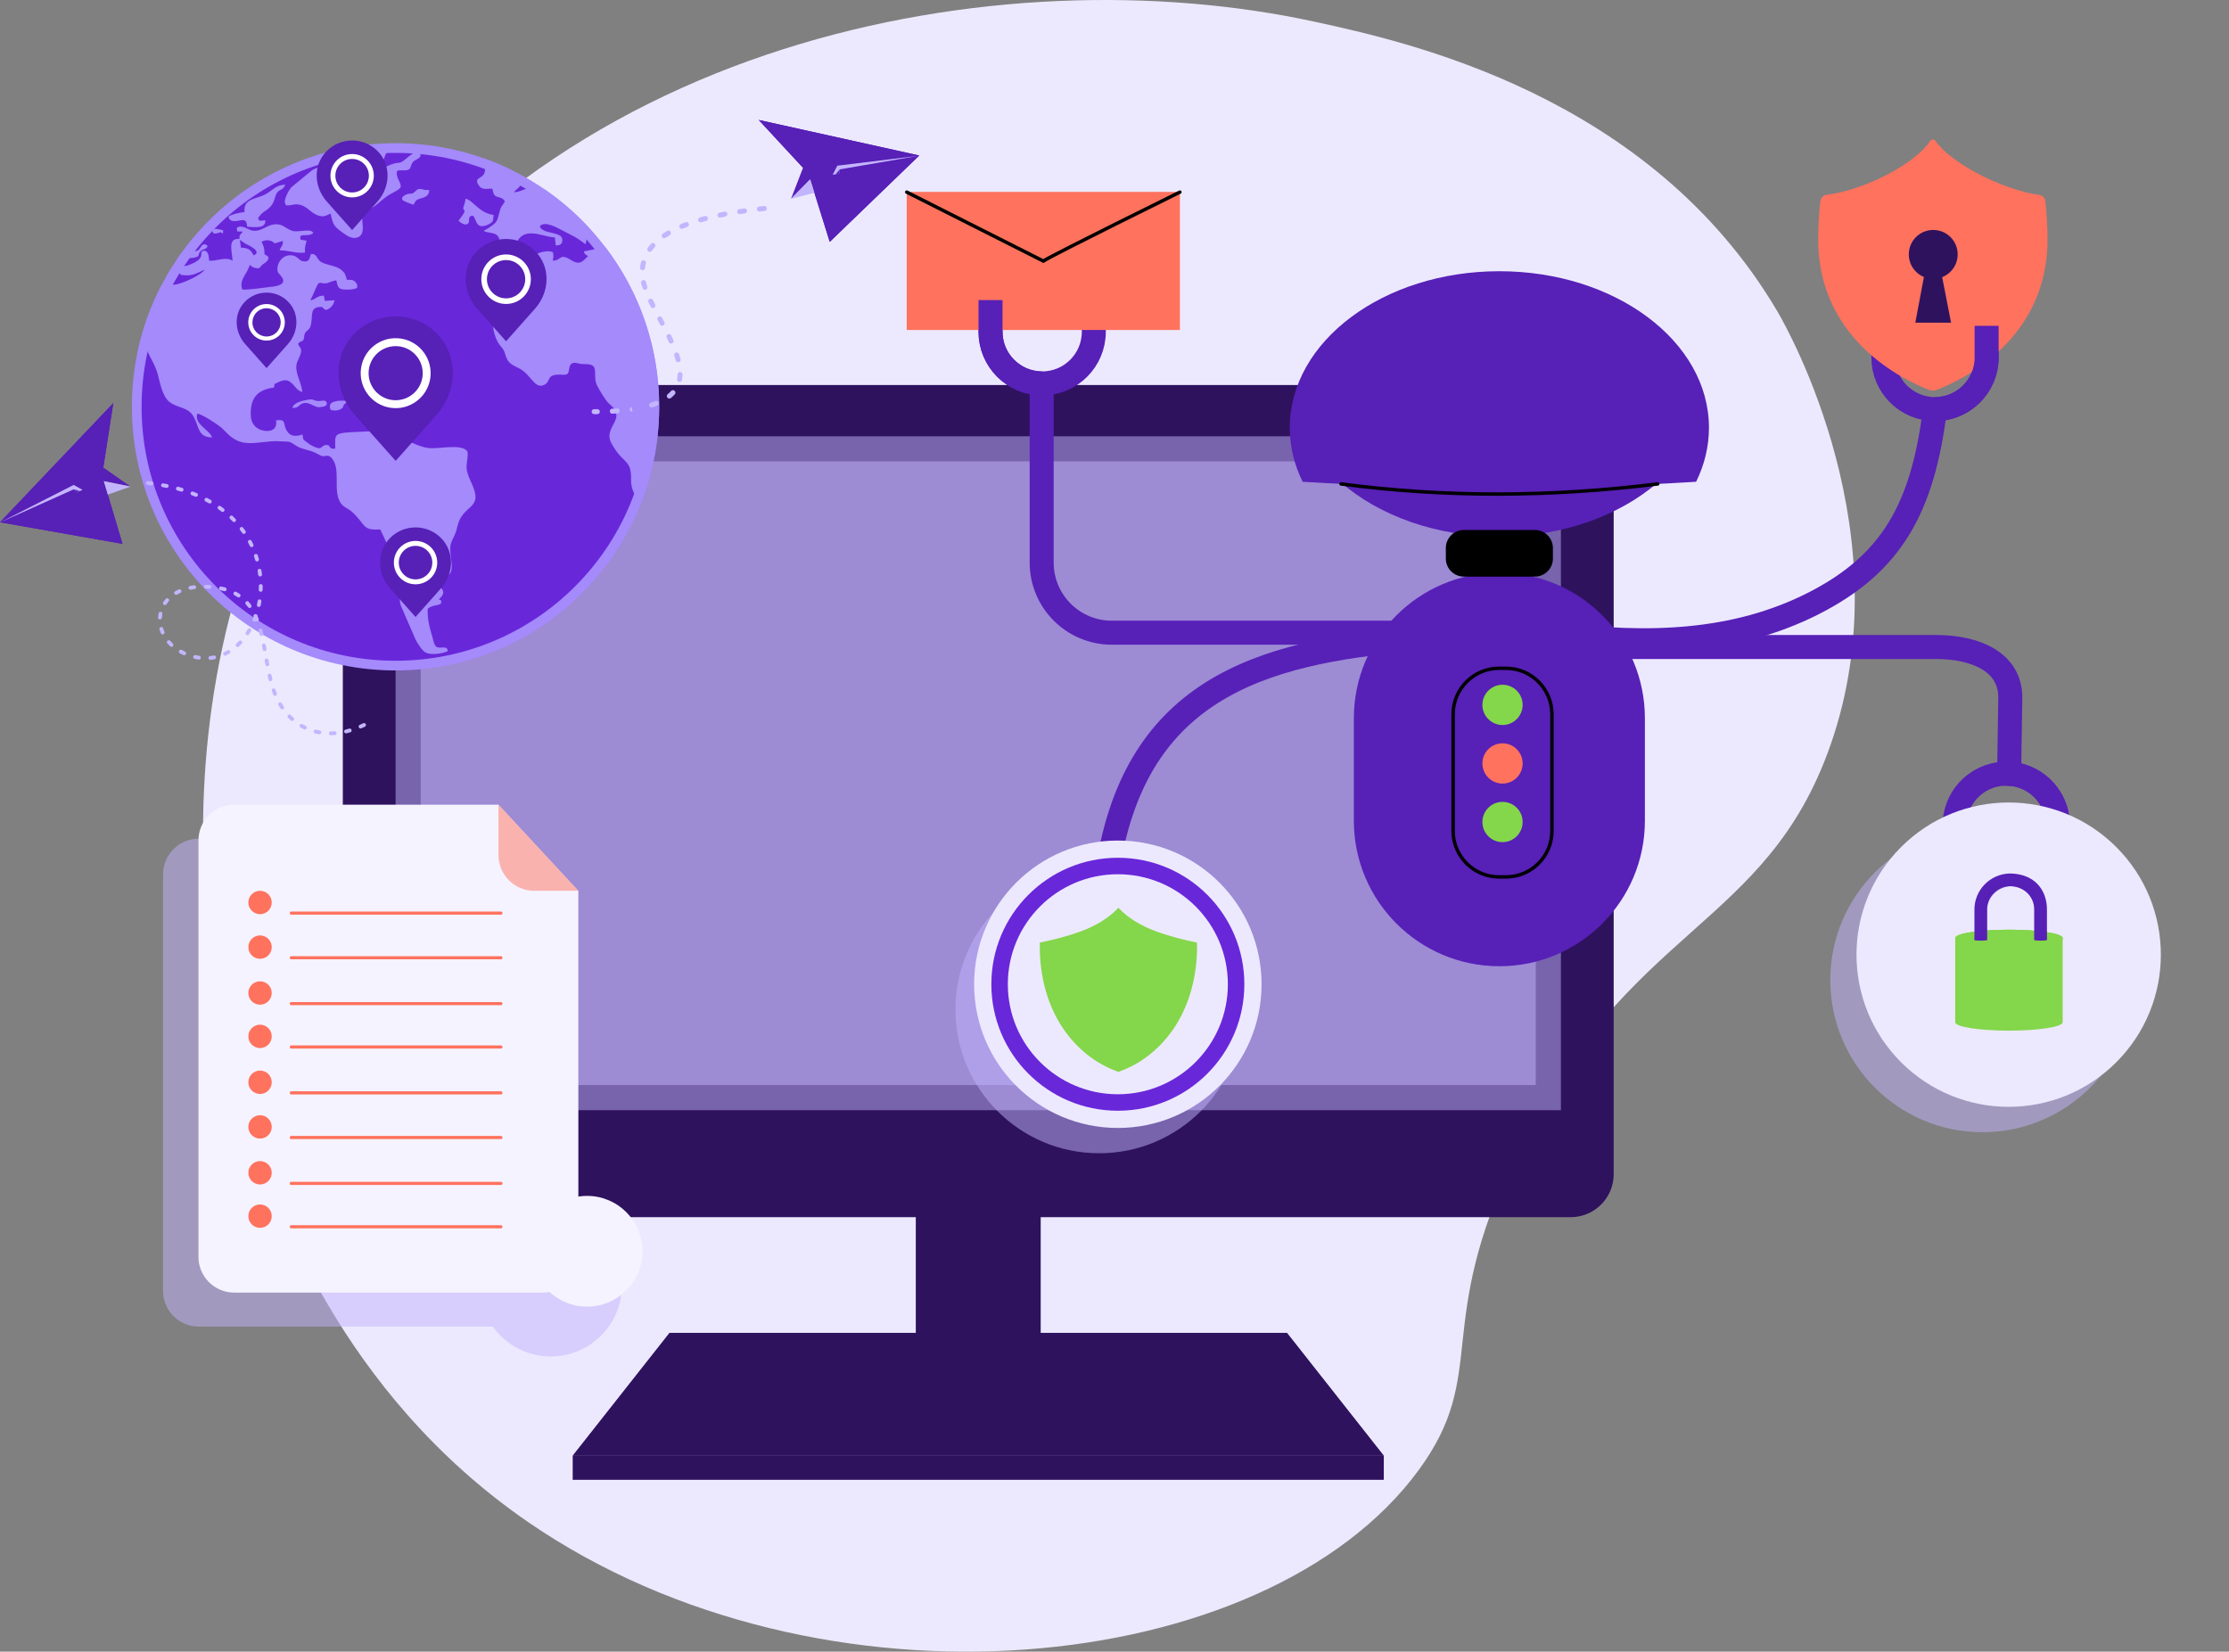 <svg width="251" height="186" viewBox="0 0 251 186" fill="none" xmlns="http://www.w3.org/2000/svg">
<rect x="0" y="0" width="251" height="186" fill="#808080" stroke="none"/>
<path d="M200.139 35.057C185.756 10.663 158.381 4.699 148.056 2.45C112.919 -5.205 60.927 3.993 35.842 45.57C13.825 82.061 26.084 121.036 27.861 126.38C30.84 135.342 38.3 156.835 59.45 171.395C92.375 194.06 142.561 188.976 159.735 165.579C167.802 154.59 161.275 149.522 170.668 130.092C183.25 104.07 198.865 104.695 206.141 83.861C214.355 60.342 201.468 37.312 200.139 35.057Z" fill="#ECE9FE"/>
<path d="M117.19 128.73H103.125V155.687H117.19V128.73Z" fill="#2E125E"/>
<path d="M155.825 163.936H64.49L75.391 150.107H144.925L155.825 163.936Z" fill="#2E125E"/>
<path opacity="0.5" d="M155.825 163.936H64.49L75.391 150.107H144.925L155.825 163.936Z" fill="#2E125E"/>
<path d="M155.825 163.936H64.49V166.65H155.825V163.936Z" fill="#2E125E"/>
<path d="M176.869 137.073H43.446C40.772 137.073 38.603 134.904 38.603 132.23V48.205C38.603 45.53 40.772 43.362 43.446 43.362H176.869C179.544 43.362 181.712 45.53 181.712 48.205V132.23C181.712 134.904 179.544 137.073 176.869 137.073Z" fill="#2E125E"/>
<path opacity="0.5" d="M175.77 49.129H44.546V125.025H175.77V49.129Z" fill="#C3B5FD"/>
<path opacity="0.5" d="M172.94 51.959H47.376V122.195H172.94V51.959Z" fill="#C3B5FD"/>
<path opacity="0.5" d="M62.019 136.727C61.721 136.727 61.427 136.745 61.137 136.777V104.147L52.144 94.449H22.381C20.16 94.449 18.359 96.25 18.359 98.471V145.375C18.359 147.596 20.16 149.397 22.381 149.397H55.495C56.949 151.431 59.328 152.759 62.02 152.759C66.446 152.759 70.035 149.17 70.035 144.743C70.035 140.316 66.446 136.727 62.019 136.727Z" fill="#C3B5FD"/>
<path d="M26.371 90.619C24.15 90.619 22.349 92.42 22.349 94.64V141.545C22.349 143.766 24.15 145.566 26.371 145.566H61.105C63.327 145.566 65.127 143.766 65.127 141.545V100.316L56.133 90.619H26.371Z" fill="#F5F3FF"/>
<g opacity="0.5">
<path d="M56.133 96.294C56.133 98.516 57.934 100.316 60.155 100.316H65.127L56.133 90.618V96.294Z" fill="#FF725E"/>
</g>
<path d="M29.283 102.951C30.01 102.951 30.6 102.361 30.6 101.633C30.6 100.906 30.01 100.316 29.283 100.316C28.555 100.316 27.966 100.906 27.966 101.633C27.966 102.361 28.555 102.951 29.283 102.951Z" fill="#FF725E"/>
<path d="M32.8 102.829H56.407" stroke="#FF725E" stroke-width="0.353" stroke-miterlimit="10" stroke-linecap="round" stroke-linejoin="round"/>
<path d="M30.601 106.66C30.601 107.387 30.011 107.977 29.283 107.977C28.556 107.977 27.966 107.387 27.966 106.66C27.966 105.932 28.556 105.342 29.283 105.342C30.011 105.342 30.601 105.932 30.601 106.66Z" fill="#FF725E"/>
<path d="M32.8 107.856H56.407" stroke="#FF725E" stroke-width="0.353" stroke-miterlimit="10" stroke-linecap="round" stroke-linejoin="round"/>
<path d="M29.283 113.145C30.01 113.145 30.6 112.555 30.6 111.828C30.6 111.1 30.01 110.511 29.283 110.511C28.555 110.511 27.966 111.1 27.966 111.828C27.966 112.555 28.555 113.145 29.283 113.145Z" fill="#FF725E"/>
<path d="M32.8 113.024H56.407" stroke="#FF725E" stroke-width="0.353" stroke-miterlimit="10" stroke-linecap="round" stroke-linejoin="round"/>
<path d="M29.283 118.029C30.01 118.029 30.6 117.439 30.6 116.712C30.6 115.984 30.01 115.395 29.283 115.395C28.555 115.395 27.966 115.984 27.966 116.712C27.966 117.439 28.555 118.029 29.283 118.029Z" fill="#FF725E"/>
<path d="M32.8 117.907H56.407" stroke="#FF725E" stroke-width="0.353" stroke-miterlimit="10" stroke-linecap="round" stroke-linejoin="round"/>
<path d="M30.601 121.88C30.601 122.607 30.011 123.197 29.283 123.197C28.556 123.197 27.966 122.607 27.966 121.88C27.966 121.153 28.556 120.563 29.283 120.563C30.011 120.563 30.601 121.152 30.601 121.88Z" fill="#FF725E"/>
<path d="M32.8 123.076H56.407" stroke="#FF725E" stroke-width="0.353" stroke-miterlimit="10" stroke-linecap="round" stroke-linejoin="round"/>
<path d="M29.283 128.223C30.01 128.223 30.6 127.633 30.6 126.906C30.6 126.178 30.01 125.589 29.283 125.589C28.555 125.589 27.966 126.178 27.966 126.906C27.966 127.633 28.555 128.223 29.283 128.223Z" fill="#FF725E"/>
<path d="M32.8 128.102H56.407" stroke="#FF725E" stroke-width="0.353" stroke-miterlimit="10" stroke-linecap="round" stroke-linejoin="round"/>
<path d="M29.283 133.391C30.01 133.391 30.6 132.802 30.6 132.074C30.6 131.347 30.01 130.757 29.283 130.757C28.555 130.757 27.966 131.347 27.966 132.074C27.966 132.802 28.555 133.391 29.283 133.391Z" fill="#FF725E"/>
<path d="M32.8 133.27H56.407" stroke="#FF725E" stroke-width="0.353" stroke-miterlimit="10" stroke-linecap="round" stroke-linejoin="round"/>
<path d="M29.283 138.275C30.01 138.275 30.6 137.685 30.6 136.958C30.6 136.231 30.01 135.641 29.283 135.641C28.555 135.641 27.966 136.231 27.966 136.958C27.966 137.685 28.555 138.275 29.283 138.275Z" fill="#FF725E"/>
<path d="M32.8 138.154H56.407" stroke="#FF725E" stroke-width="0.353" stroke-miterlimit="10" stroke-linecap="round" stroke-linejoin="round"/>
<path d="M66.112 147.149C69.556 147.149 72.348 144.357 72.348 140.913C72.348 137.469 69.556 134.677 66.112 134.677C62.668 134.677 59.876 137.469 59.876 140.913C59.876 144.357 62.668 147.149 66.112 147.149Z" fill="#F5F3FF"/>
<path d="M190.992 54.255C191.928 52.358 192.439 50.307 192.439 48.167C192.439 38.434 181.873 30.544 168.839 30.544C155.805 30.544 145.238 38.434 145.238 48.167C145.238 50.307 145.75 52.358 146.685 54.255C161.346 55.145 176.111 55.177 190.992 54.255Z" fill="#5720B7"/>
<path d="M151.005 54.343C155.332 58.07 161.714 60.431 168.839 60.431C175.964 60.431 182.346 58.07 186.673 54.343H151.005Z" fill="#5720B7"/>
<path d="M151.005 54.498C162.706 56.043 174.602 55.996 186.673 54.498" stroke="black" stroke-width="0.386" stroke-miterlimit="10" stroke-linecap="round" stroke-linejoin="round"/>
<path d="M185.226 92.426V80.883C185.226 71.833 177.889 64.496 168.839 64.496C159.789 64.496 152.453 71.833 152.453 80.883V92.426C152.453 101.476 159.79 108.812 168.839 108.812C177.889 108.812 185.226 101.475 185.226 92.426Z" fill="#5720B7"/>
<path d="M172.83 64.937H164.848C163.722 64.937 162.81 64.025 162.81 62.899V61.719C162.81 60.593 163.722 59.681 164.848 59.681H172.83C173.955 59.681 174.868 60.593 174.868 61.719V62.899C174.868 64.025 173.955 64.937 172.83 64.937Z" fill="black"/>
<path d="M175.148 71.392C185.405 72.753 195.368 72.441 204.182 67.968C212.996 63.495 216.513 57.251 217.894 46.071" stroke="#5720B7" stroke-width="2.703" stroke-miterlimit="10"/>
<path d="M161.303 71.833C143.027 73.092 128.429 76.913 124.891 96.876" stroke="#5720B7" stroke-width="2.703" stroke-miterlimit="10"/>
<path d="M161.619 71.252H125.197C120.835 71.252 117.299 67.717 117.299 63.355V43.544" stroke="#5720B7" stroke-width="2.703" stroke-miterlimit="10"/>
<path d="M179.794 72.861H217.961C222.532 72.861 226.372 74.578 226.372 78.542L226.237 87.461" stroke="#5720B7" stroke-width="2.703" stroke-miterlimit="10"/>
<path d="M123.17 33.799V37.363C123.17 40.574 120.566 43.178 117.355 43.178C114.144 43.178 111.54 40.574 111.54 37.363V33.799" stroke="#5720B7" stroke-width="2.703" stroke-miterlimit="10"/>
<path d="M223.708 36.693V40.257C223.708 43.468 221.104 46.072 217.893 46.072C214.682 46.072 212.078 43.468 212.078 40.257V36.693" stroke="#5720B7" stroke-width="2.703" stroke-miterlimit="10"/>
<path d="M219.881 96.118L220.113 92.562C220.321 89.357 223.088 86.929 226.293 87.137C229.497 87.346 231.926 90.112 231.718 93.317L231.486 96.873" stroke="#5720B7" stroke-width="2.703" stroke-miterlimit="10"/>
<path d="M116.247 105.049L116.992 101.563C117.663 98.423 120.752 96.421 123.893 97.092C127.033 97.763 129.035 100.852 128.364 103.993L127.619 107.478" stroke="#5720B7" stroke-width="2.703" stroke-miterlimit="10"/>
<path d="M132.866 21.635H102.104V37.163H132.866V21.635Z" fill="#FF725E"/>
<path d="M132.865 21.635C132.865 21.635 118.607 28.664 117.485 29.398L102.104 21.635" fill="#FF725E"/>
<path d="M132.865 21.635C132.865 21.635 118.607 28.664 117.485 29.398L102.104 21.635" stroke="black" stroke-width="0.386" stroke-miterlimit="10" stroke-linecap="round"/>
<path d="M117.355 43.177C114.144 43.177 111.54 40.574 111.54 37.362V33.798" stroke="#5720B7" stroke-width="2.703" stroke-miterlimit="10"/>
<path d="M123.893 97.092C127.033 97.763 129.035 100.852 128.364 103.993L127.619 107.478" stroke="#5720B7" stroke-width="2.703" stroke-miterlimit="10"/>
<path d="M169.576 98.755H168.812C165.95 98.755 163.629 96.435 163.629 93.572V80.441C163.629 77.578 165.95 75.257 168.812 75.257H169.576C172.439 75.257 174.759 77.578 174.759 80.441V93.572C174.759 96.435 172.439 98.755 169.576 98.755Z" stroke="black" stroke-width="0.386" stroke-miterlimit="10" stroke-linecap="round" stroke-linejoin="round"/>
<path d="M171.461 79.38C171.461 80.632 170.446 81.647 169.194 81.647C167.942 81.647 166.927 80.632 166.927 79.38C166.927 78.128 167.942 77.113 169.194 77.113C170.446 77.113 171.461 78.128 171.461 79.38Z" fill="#84D64A"/>
<path d="M171.461 85.976C171.461 87.228 170.446 88.243 169.194 88.243C167.942 88.243 166.927 87.228 166.927 85.976C166.927 84.724 167.942 83.709 169.194 83.709C170.446 83.709 171.461 84.724 171.461 85.976Z" fill="#FF725E"/>
<path d="M171.461 92.571C171.461 93.823 170.446 94.839 169.194 94.839C167.942 94.839 166.927 93.823 166.927 92.571C166.927 91.319 167.942 90.304 169.194 90.304C170.446 90.304 171.461 91.319 171.461 92.571Z" fill="#84D64A"/>
<path d="M229.66 21.952C225.641 21.439 219.655 18.396 217.967 15.88C217.812 15.649 217.492 15.658 217.339 15.892C215.689 18.406 210.048 21.396 205.657 21.947C205.313 21.991 205.037 22.271 204.99 22.637C204.836 23.819 204.75 25.732 204.739 26.746C204.617 38.309 214.541 42.881 217.255 43.914C217.513 44.012 217.793 44.012 218.052 43.914C220.766 42.881 230.689 38.312 230.567 26.748C230.557 25.735 230.471 23.823 230.317 22.641C230.271 22.279 230.001 21.996 229.66 21.952Z" fill="#FF725E"/>
<path d="M228.444 22.753C224.832 22.291 219.453 19.557 217.936 17.296C217.796 17.088 217.509 17.096 217.371 17.306C215.889 19.565 210.819 22.253 206.874 22.748C206.564 22.787 206.317 23.039 206.274 23.368C206.136 24.43 206.058 26.15 206.049 27.06C205.939 37.452 214.857 41.56 217.296 42.489C217.528 42.577 217.78 42.577 218.012 42.489C220.451 41.561 229.369 37.455 229.26 27.063C229.25 26.153 229.173 24.434 229.035 23.372C228.992 23.046 228.75 22.792 228.444 22.753Z" stroke="#FF725E" stroke-width="0.386" stroke-miterlimit="10" stroke-linecap="round" stroke-linejoin="round"/>
<path d="M217.695 31.4C219.215 31.4 220.448 30.168 220.448 28.648C220.448 27.128 219.215 25.896 217.695 25.896C216.175 25.896 214.943 27.128 214.943 28.648C214.943 30.168 216.175 31.4 217.695 31.4Z" fill="#2E125E"/>
<path d="M219.703 36.341L218.415 29.754L216.91 29.801L215.677 36.341H219.703Z" fill="#2E125E"/>
<path d="M223.708 36.693V40.257C223.708 43.468 221.104 46.072 217.893 46.072" stroke="#5720B7" stroke-width="2.703" stroke-miterlimit="10"/>
<path d="M44.539 75.504C60.936 75.504 74.228 62.211 74.228 45.814C74.228 29.417 60.936 16.125 44.539 16.125C28.142 16.125 14.849 29.417 14.849 45.814C14.849 62.211 28.142 75.504 44.539 75.504Z" fill="#A48AFB"/>
<path fill-rule="evenodd" clip-rule="evenodd" d="M44.539 17.219C60.332 17.219 73.135 30.021 73.135 45.814C73.135 61.607 60.332 74.41 44.539 74.41C28.747 74.41 15.944 61.607 15.944 45.814C15.944 30.021 28.747 17.219 44.539 17.219Z" fill="#6927DA"/>
<path fill-rule="evenodd" clip-rule="evenodd" d="M58.184 27.273C58.337 27.07 58.36 26.958 58.524 26.784C59.573 25.67 61.457 26.762 62.483 26.734L62.58 27.633C63.064 27.645 63.345 27.481 63.323 26.97C63.28 26.044 61.096 26.405 60.781 25.498C61.302 24.772 62.863 25.719 63.485 26.034C63.939 26.263 64.377 26.484 64.789 26.713C65.228 26.959 65.736 27.381 65.946 27.5C66.066 27.015 66.115 26.135 66.345 25.849C66.403 25.845 66.461 25.847 66.518 25.854C64.948 24.126 63.175 22.584 61.24 21.266C61.123 21.328 60.974 21.368 60.813 21.379C60.181 21.426 59.986 21.03 59.217 21.272C58.828 21.393 58.292 21.692 57.855 21.628C57.974 21.538 58.549 20.995 58.622 20.866C59.285 19.683 57.238 20.562 57.605 19.149C56.58 18.646 55.52 18.201 54.432 17.815C54.385 17.945 54.394 18.134 54.467 18.417C54.622 19.014 54.742 19.441 54.308 19.816C53.95 20.125 53.427 20.181 53.917 20.883C54.28 21.401 54.696 21.257 55.421 21.238C55.567 21.646 55.547 22.008 55.93 22.136C56.385 22.288 56.651 22.293 56.84 22.682C56.709 23.019 56.475 23.124 56.335 23.574C55.893 24.988 56.236 24.964 54.481 25.988C54.83 26.327 55.949 26.034 56.206 26.861C56.456 27.671 55.465 27.791 54.854 28.038C53.891 28.428 54.157 28.888 54.617 29.588C54.905 30.025 55.289 30.829 55.987 30.768C56.281 30.482 56.087 30.337 56.625 30.201C56.771 30.597 57.077 30.828 56.988 31.443C56.93 31.852 56.667 32.233 56.535 32.6C56.389 33.005 56.347 33.464 56.212 33.877C55.85 34.977 55.163 35.959 55.728 37.757C55.858 38.171 56.02 38.497 56.254 38.827C56.491 39.162 56.719 39.282 56.866 39.813C57.13 40.767 57.403 40.977 58.42 41.463C59.781 42.114 60.152 43.812 61.221 43.366C62.159 42.974 61.365 42.08 63.253 42.196C64.05 42.245 63.993 42.075 64.12 41.392C64.215 40.88 64.584 40.767 65.103 40.919C65.621 41.072 66.104 40.944 66.54 41.082C67.371 41.346 66.736 42.447 67.248 43.443C67.523 43.979 68.188 45.079 68.51 45.382C69.01 45.854 69.775 46.385 69.21 47.514C68.836 48.264 68.333 48.964 68.843 49.91C70.178 52.381 71.119 51.588 71.063 54.096C71.043 55.013 71.534 56.075 72.081 56.353C72.218 56.259 72.284 56.179 72.401 56.09C73.582 52.888 74.228 49.426 74.228 45.814C74.228 39.045 71.961 32.807 68.148 27.814L65.759 28.312C65.8 28.63 65.982 28.711 66.235 28.833C65.724 29.258 65.408 29.985 64.316 29.295C62.954 28.433 63.259 29.368 62.242 29.347C62.318 29.03 62.342 28.757 62.268 28.417C61.926 28.214 61.27 28.309 60.921 28.415C60.169 28.642 58.634 29.484 58.316 30.216L57.425 30.296C57.648 29.95 58.111 29.792 57.964 29.054C57.858 28.517 57.56 28.209 57.644 27.545C57.956 27.427 58.002 27.515 58.184 27.273ZM15.488 39.67C16.054 36.978 16.985 34.421 18.227 32.053C18.808 32.061 19.474 32.148 20.136 31.958C21.053 31.694 22.697 30.914 23.054 30.363C22.095 30.768 21.73 31.152 20.366 30.954C20.235 30.817 20.139 30.601 20.003 30.434C19.742 30.718 19.7 31.201 19.291 31.264C19.072 31.297 18.881 31.227 18.749 31.096C18.936 30.768 19.132 30.444 19.332 30.122C19.94 30.005 20.731 30.033 21.181 29.874C23.281 29.126 22.407 28.497 22.793 28.276C23.453 28.078 23.502 28.791 23.561 29.361C24.391 29.423 25.524 28.848 26.183 29.376C26.165 28.388 25.553 26.783 26.977 26.902C26.918 26.558 26.997 26.49 27.212 26.241C27.359 26.07 27.247 26.23 27.337 26.072L26.725 26.07C26.679 25.802 26.576 25.635 26.849 25.557C27.489 25.374 27.953 25.946 28.585 25.99C29.4 26.048 29.97 25.434 30.735 25.293C31.804 25.097 32.103 25.727 32.883 25.986C33.612 26.23 34.927 25.646 35.284 26.224C34.719 26.799 33.553 26.096 33.853 26.993L34.522 27.108C34.403 27.68 34.295 27.765 34.346 28.444C33.271 28.568 32.529 28.172 31.489 28.195C31.637 27.736 31.872 27.716 31.855 27.131L30.943 27.408C30.93 27.4 30.917 27.384 30.91 27.379C30.518 27.012 29.952 26.951 29.455 27.224C29.712 27.838 29.773 27.828 29.785 28.633C30.01 28.805 30.377 28.845 30.169 29.259C30.035 29.525 29.774 29.624 29.552 29.804C29.267 30.035 29.346 30.264 28.857 30.203C28.564 30.166 28.248 29.991 28.152 29.82C28.025 30.072 27.976 30.265 27.838 30.515C27.46 31.196 26.951 31.816 27.297 32.607C27.868 32.673 29.86 32.372 30.562 32.298C32.988 32.042 31.38 30.893 31.293 30.648C31.029 29.888 31.688 28.584 32.92 28.762C33.502 28.845 33.699 29.351 34.079 29.418C34.895 29.561 34.833 29.064 35.012 28.611C35.62 28.529 35.636 29.018 35.975 29.357C36.483 29.864 37.813 29.841 38.446 30.406C38.933 30.84 38.844 30.85 39.066 31.514C39.443 31.539 39.635 31.441 39.925 31.676C40.121 31.834 40.289 32.022 40.211 32.408C39.899 32.612 39.103 32.656 38.622 32.596C38.017 32.521 37.994 32.096 37.876 31.566C37.469 31.617 37.15 31.801 36.813 31.887C36.269 32.027 35.999 31.626 35.769 32.051C35.48 32.584 35.239 33.293 34.945 33.798C35.472 33.81 35.684 33.26 36.473 33.3L36.579 33.883L37.668 33.809C37.614 34.212 37.349 34.538 37.132 34.696C36.627 35.063 36.572 34.851 36.253 34.564C34.719 34.503 35.315 35.669 34.961 36.742C34.776 37.302 34.329 37.236 34.27 37.785C34.168 38.731 34.007 38.174 33.565 38.719C33.709 39.211 34.126 39.127 33.784 40.044C33.622 40.478 33.355 40.835 33.359 41.364C33.367 42.24 33.938 43.12 34.046 44.14C33.66 44.039 33.437 43.812 33.257 43.592C32.426 42.572 32.047 42.681 30.911 43.251L30.859 43.641C29.007 43.877 28.152 44.807 28.237 46.805C28.273 47.67 28.766 48.246 29.487 48.448C30.3 48.674 31.269 48.513 31.088 47.337C32.301 47.16 31.823 47.738 32.3 48.516C32.685 49.145 33.215 49.197 34.068 48.934C34.146 49.502 34.086 49.474 34.468 49.741C34.741 49.932 34.824 50.038 35.197 50.223C36.516 50.88 36.006 49.988 36.971 50.13C37.263 50.399 37.13 50.597 37.748 50.515C37.741 48.739 37.467 48.775 40.6 48.618C43.307 48.483 42.544 48.534 43.649 49.194C43.947 49.372 44.173 49.407 44.568 49.422C46.204 49.485 46.918 50.332 48.342 50.465C49.433 50.567 51.858 49.973 52.576 50.76C52.831 51.041 52.469 52.226 52.55 52.839C52.63 53.437 52.949 54.063 53.174 54.577C54.452 57.485 52.043 56.687 51.474 59.394C51.318 60.135 51.065 60.474 50.812 61.103C50.359 62.231 51.554 64.636 50.2 64.835C50.003 64.657 49.802 63.926 49.232 64.255C48.662 64.585 49.202 65.601 49.513 65.98C50.043 66.624 50.086 66.875 49.404 67.502L49.63 67.586C49.684 67.656 49.704 67.788 49.675 67.892C49.581 68.222 48.789 68.055 48.165 68.544C48.121 69.694 48.345 70.569 48.647 71.581C48.76 71.963 48.86 72.62 49.13 72.822C49.565 73.147 50.379 72.581 50.422 73.336C49.905 73.575 48.665 73.808 47.992 73.517C47.561 73.33 47.056 72.531 46.775 71.98L45.11 68.14C44.864 67.269 45.219 66.461 45.151 65.545C45.089 64.707 44.869 64.079 44.542 63.401C43.977 62.23 43.374 60.725 42.82 59.627C42.019 59.65 41.484 59.674 41.039 59.226C40.887 59.073 40.708 58.812 40.548 58.628C40.2 58.229 39.918 57.846 39.488 57.517C39.265 57.347 39.051 57.254 38.821 57.097C37.252 56.026 38.387 53.372 37.585 51.932C37.047 50.967 36.69 51.475 36.245 51.352C36.027 51.292 35.743 51.095 35.518 50.992C34.711 50.62 33.894 50.608 33.204 50.105C32.532 49.616 32.433 49.763 31.519 49.696C30.136 49.595 28.672 50.062 27.45 49.843C26.123 49.606 25.546 48.699 24.888 48.123C24.568 47.843 22.64 46.565 22.223 46.592C21.82 47.753 23.57 48.377 23.889 49.261C22.26 49.252 22.434 48.048 21.802 46.921C21.181 45.813 20.034 45.992 19.097 45.276C18.309 44.673 18.033 43.19 17.786 42.231C17.465 40.981 16.846 40.277 16.489 39.235L16.426 39.39C16.344 39.674 16.32 40.038 16.196 40.291C15.802 40.274 15.569 40.02 15.488 39.67ZM19.779 29.428C20.107 29.39 20.205 29.18 20.501 29.067C20.753 28.973 21.333 29.122 21.813 29.026C22.64 28.863 22.178 28.758 22.562 28.312C22.819 28.014 23.313 28.096 23.374 27.68C22.819 27.217 22.671 27.813 22.439 28.061C21.88 28.663 21.726 27.76 21.306 28.135C21.13 28.293 21.242 28.424 20.852 28.409C20.657 28.401 20.555 28.398 20.481 28.416C20.24 28.749 20.006 29.086 19.779 29.428ZM21.818 27.842C22.526 28.109 22.85 26.253 21.873 27.567C21.676 27.832 21.818 27.842 21.818 27.842ZM23.901 26.074C24.043 26.322 24.169 26.352 24.474 26.259C24.888 26.133 24.799 26.099 25.104 26.309L25.131 25.925C24.52 25.842 24.055 25.555 23.901 26.074ZM37.2 46.118C37.553 46.307 38.13 46.253 38.466 46.008C38.892 45.697 38.318 45.787 39.166 45.229C39.179 45.221 39.196 45.208 39.209 45.2L39.294 45.136C38.768 45.154 38.295 45.056 37.776 45.197C37.224 45.347 37.049 45.496 37.2 46.118ZM32.926 45.939C33.611 45.92 33.5 45.786 33.847 45.549C34.64 45.006 35.409 45.913 35.927 45.858C36.273 45.821 36.852 45.795 36.8 45.42C36.74 44.986 36.333 45.139 35.934 45.164C35.41 45.198 35.378 44.901 34.723 45.005C34.09 45.105 33.014 45.348 32.926 45.939ZM46.553 23.058C46.7 22.902 46.704 22.717 46.88 22.561C47.245 22.238 48.316 22.394 48.333 21.399C48.033 21.376 47.927 21.427 47.638 21.338C46.994 21.141 46.938 21.442 46.591 21.696C46.311 21.902 46.234 21.761 45.907 21.849C45.556 21.943 45.001 22.296 45.422 22.595C45.58 22.706 46.313 22.984 46.553 23.058ZM51.636 24.873C51.783 24.589 52.33 24.027 52.303 23.778C52.263 23.402 52.02 23.768 52.262 23.085C52.366 22.794 52.378 22.68 52.43 22.377C53.28 22.552 53.965 24.005 55.582 24.206C55.502 24.72 55.632 24.847 55.262 25.122C55.044 25.284 54.68 25.433 54.397 25.466C53.581 25.562 53.63 24.675 53.275 24.297C52.482 24.301 53.076 24.994 52.621 25.237C52.294 25.41 51.815 25.035 51.636 24.873ZM27.531 23.879C26.892 23.962 26.185 24.11 25.741 24.371C25.772 24.958 26.352 24.957 26.899 24.847C27.656 24.696 27.753 24.824 27.834 25.535C28.879 25.598 29.881 25.738 29.889 24.816L29.216 24.86C29.083 24.641 29.215 24.776 29.049 24.646C29.442 23.732 30.176 23.835 30.719 22.903C30.939 22.524 30.965 22.022 31.218 21.676C31.513 21.274 31.9 21.439 32.117 20.791C30.824 20.879 30.657 21.607 29.539 22.044C28.462 22.464 27.427 22.502 27.531 23.879ZM32.16 23.075C32.707 23.368 33.433 22.463 34.798 23.627C36.344 24.944 36.901 24.08 37.233 24.068C37.379 24.817 37.516 25.291 37.925 25.681C38.113 25.86 38.965 26.507 39.315 26.66C40.029 26.973 40.663 26.735 40.815 26.099C40.975 25.427 40.61 24.544 40.933 23.97C41.075 23.719 41.794 23.528 42.355 23.089C42.812 22.73 43.172 22.384 43.666 22.036C44.016 21.789 44.961 21.401 45.098 21.096C45.288 20.671 44.484 19.961 44.724 19.252C45.022 19.101 45.461 19.24 45.837 19.155C46.269 19.056 46.191 18.859 46.364 18.461C46.655 17.788 47.661 17.992 47.273 17.103C46.676 16.916 45.754 17.887 45.396 18.133C44.839 18.516 44.845 18.128 43.653 18.694C43.578 18.729 43.447 18.788 43.378 18.803C43.139 18.852 43.114 18.797 43.075 18.779C42.988 18.364 43.163 18.101 43.284 17.747C43.441 17.289 43.673 17.006 43.645 16.75C43.561 15.992 42.419 16.894 41.755 16.915C41.32 16.93 40.946 16.757 40.572 16.957C40.103 17.208 40.363 17.66 39.955 17.747C39.242 17.897 38.645 16.765 37.99 17.957C37.566 18.725 37.173 18.702 36.122 18.828C35.721 18.875 35.401 19.005 35.124 19.185L32.839 21.063C32.534 21.395 32.079 22.226 32.064 22.748L32.16 23.075ZM27.608 27.426L27.007 27.011L27.133 27.89C28.159 27.909 28.27 28.297 28.576 28.761C29.596 28.286 27.847 27.562 27.608 27.426Z" fill="#A48AFB"/>
<path fill-rule="evenodd" clip-rule="evenodd" d="M49.152 37.525C51.682 40.054 51.528 44.048 49.152 46.723L44.554 51.901L39.955 46.723C37.58 44.047 37.425 40.054 39.955 37.525C42.484 34.996 46.623 34.996 49.152 37.525Z" fill="#5720B7"/>
<path d="M48.444 42.649C48.788 40.5 47.326 38.48 45.178 38.135C43.03 37.791 41.009 39.253 40.665 41.401C40.32 43.55 41.782 45.57 43.931 45.915C46.079 46.259 48.1 44.797 48.444 42.649Z" fill="white"/>
<path fill-rule="evenodd" clip-rule="evenodd" d="M44.553 38.98C46.236 38.98 47.6 40.343 47.6 42.026C47.6 43.708 46.236 45.072 44.553 45.072C42.871 45.072 41.507 43.708 41.507 42.026C41.507 40.343 42.871 38.98 44.553 38.98Z" fill="#5720B7"/>
<path fill-rule="evenodd" clip-rule="evenodd" d="M32.418 33.947C33.739 35.267 33.658 37.353 32.418 38.751L30.016 41.456L27.613 38.751C26.372 37.353 26.291 35.267 27.613 33.947C28.934 32.624 31.097 32.624 32.418 33.947Z" fill="#5720B7"/>
<path fill-rule="evenodd" clip-rule="evenodd" d="M30.015 34.24C31.152 34.24 32.073 35.161 32.073 36.297C32.073 37.434 31.152 38.355 30.015 38.355C28.878 38.355 27.956 37.434 27.956 36.297C27.956 35.161 28.878 34.24 30.015 34.24Z" fill="white"/>
<path d="M30.62 37.776C31.434 37.443 31.823 36.513 31.49 35.7C31.157 34.887 30.227 34.498 29.414 34.831C28.601 35.164 28.212 36.093 28.545 36.907C28.878 37.72 29.807 38.109 30.62 37.776Z" fill="#5720B7"/>
<path fill-rule="evenodd" clip-rule="evenodd" d="M60.242 28.257C62.033 30.047 61.924 32.874 60.242 34.767L56.987 38.433L53.732 34.767C52.052 32.874 51.941 30.047 53.732 28.257C55.523 26.466 58.453 26.466 60.242 28.257Z" fill="#5720B7"/>
<path fill-rule="evenodd" clip-rule="evenodd" d="M56.987 28.654C58.527 28.654 59.776 29.903 59.776 31.443C59.776 32.983 58.527 34.231 56.987 34.231C55.447 34.231 54.199 32.983 54.199 31.443C54.199 29.903 55.447 28.654 56.987 28.654Z" fill="white"/>
<path fill-rule="evenodd" clip-rule="evenodd" d="M56.987 29.287C58.178 29.287 59.144 30.252 59.144 31.442C59.144 32.634 58.178 33.599 56.987 33.599C55.796 33.599 54.831 32.634 54.831 31.442C54.831 30.252 55.796 29.287 56.987 29.287Z" fill="#5720B7"/>
<path fill-rule="evenodd" clip-rule="evenodd" d="M49.643 60.57C51.212 62.138 51.116 64.614 49.643 66.271L46.793 69.481L43.943 66.271C42.471 64.613 42.374 62.138 43.943 60.57C45.511 59.002 48.075 59.002 49.643 60.57Z" fill="#5720B7"/>
<path fill-rule="evenodd" clip-rule="evenodd" d="M46.793 60.917C48.142 60.917 49.235 62.011 49.235 63.359C49.235 64.709 48.142 65.801 46.793 65.801C45.445 65.801 44.352 64.709 44.352 63.359C44.352 62.011 45.445 60.917 46.793 60.917Z" fill="white"/>
<path fill-rule="evenodd" clip-rule="evenodd" d="M46.793 61.472C47.835 61.472 48.681 62.317 48.681 63.359C48.681 64.403 47.836 65.248 46.793 65.248C45.751 65.248 44.905 64.403 44.905 63.359C44.905 62.317 45.751 61.472 46.793 61.472Z" fill="#5720B7"/>
<path fill-rule="evenodd" clip-rule="evenodd" d="M42.503 16.997C44.071 18.565 43.975 21.041 42.503 22.699L39.652 25.908L36.802 22.699C35.33 21.041 35.234 18.565 36.802 16.997C38.369 15.429 40.935 15.429 42.503 16.997Z" fill="#5720B7"/>
<path fill-rule="evenodd" clip-rule="evenodd" d="M39.652 17.345C41.001 17.345 42.094 18.439 42.094 19.787C42.094 21.135 41.001 22.229 39.652 22.229C38.303 22.229 37.21 21.135 37.21 19.787C37.21 18.439 38.303 17.345 39.652 17.345Z" fill="white"/>
<path fill-rule="evenodd" clip-rule="evenodd" d="M39.652 17.899C40.694 17.899 41.539 18.744 41.539 19.787C41.539 20.829 40.694 21.675 39.652 21.675C38.609 21.675 37.764 20.829 37.764 19.787C37.764 18.744 38.609 17.899 39.652 17.899Z" fill="#5720B7"/>
<path fill-rule="evenodd" clip-rule="evenodd" d="M86.101 23.757C86.481 23.71 86.395 23.155 86.042 23.199L85.482 23.26C85.106 23.307 85.186 23.863 85.544 23.818L86.101 23.757ZM66.905 46.08C66.655 46.08 66.532 46.385 66.701 46.554C66.742 46.604 66.826 46.641 66.905 46.641L67.268 46.639C67.631 46.639 67.638 46.078 67.262 46.078L66.905 46.08ZM68.932 46.029C68.601 46.029 68.555 46.589 68.964 46.589L69.529 46.554C69.931 46.504 69.821 45.953 69.488 45.994L68.932 46.029ZM71.141 45.819C70.793 45.862 70.841 46.422 71.225 46.374L71.141 45.819ZM73.287 45.346C72.951 45.472 73.086 45.974 73.462 45.88C73.647 45.821 73.828 45.756 74.008 45.685C74.351 45.539 74.147 45.034 73.8 45.164C73.632 45.231 73.459 45.29 73.287 45.346ZM75.192 44.387C74.9 44.631 75.268 45.054 75.544 44.824C75.704 44.694 75.85 44.559 75.987 44.407C76.236 44.106 75.79 43.766 75.566 44.035C75.45 44.164 75.325 44.277 75.192 44.387ZM76.242 42.685C76.193 43.084 76.754 43.115 76.796 42.781C76.833 42.579 76.854 42.386 76.862 42.181C76.862 41.794 76.3 41.815 76.3 42.168C76.294 42.343 76.274 42.513 76.242 42.685ZM76.092 40.585C76.177 40.927 76.727 40.812 76.633 40.436C76.584 40.252 76.529 40.063 76.466 39.883C76.329 39.515 75.813 39.738 75.935 40.063C75.993 40.234 76.044 40.41 76.092 40.585ZM75.317 38.527C75.456 38.852 75.981 38.65 75.828 38.293C75.749 38.122 75.668 37.949 75.584 37.779C75.378 37.419 74.918 37.743 75.08 38.027C75.161 38.193 75.24 38.361 75.317 38.527ZM74.315 36.536C74.51 36.876 74.984 36.574 74.811 36.273L74.548 35.777C74.354 35.436 73.878 35.737 74.052 36.04C74.141 36.201 74.23 36.372 74.315 36.536ZM73.269 34.54C73.472 34.896 73.936 34.576 73.771 34.289L73.526 33.79C73.334 33.454 72.876 33.699 73.019 34.031L73.269 34.54ZM72.358 32.444C72.484 32.78 72.986 32.645 72.891 32.269C72.834 32.096 72.783 31.926 72.737 31.749C72.648 31.392 72.103 31.526 72.193 31.887C72.242 32.076 72.297 32.258 72.358 32.444ZM72.076 30.113C72.031 30.48 72.587 30.549 72.633 30.182C72.653 30.009 72.686 29.835 72.729 29.665C72.819 29.301 72.273 29.172 72.185 29.526C72.136 29.72 72.099 29.914 72.076 30.113ZM72.94 27.914C72.721 28.22 73.182 28.54 73.393 28.244C73.498 28.1 73.608 27.963 73.726 27.829C73.981 27.523 73.529 27.19 73.309 27.453C73.178 27.596 73.053 27.756 72.94 27.914ZM74.635 26.312C74.345 26.52 74.609 26.973 74.949 26.779C75.1 26.677 75.253 26.579 75.41 26.487C75.721 26.309 75.454 25.814 75.123 26.004C74.958 26.102 74.795 26.204 74.635 26.312ZM76.665 25.235C76.319 25.383 76.547 25.897 76.882 25.753C77.051 25.681 77.222 25.615 77.394 25.549C77.737 25.42 77.545 24.893 77.194 25.023C77.017 25.092 76.839 25.161 76.665 25.235ZM78.817 24.487C78.48 24.572 78.589 25.122 78.97 25.026L79.506 24.879C79.856 24.791 79.731 24.244 79.363 24.336L78.817 24.487ZM81.019 23.948C80.631 24.046 80.801 24.581 81.131 24.499L81.679 24.39C82.036 24.3 81.951 23.791 81.573 23.839L81.019 23.948ZM83.245 23.553C82.895 23.597 82.944 24.157 83.328 24.109L83.881 24.028C84.236 23.984 84.182 23.424 83.803 23.471L83.245 23.553Z" fill="#C3B5FD"/>
<path fill-rule="evenodd" clip-rule="evenodd" d="M16.665 54.183C16.39 54.148 16.326 54.576 16.617 54.612L17.044 54.662C17.323 54.697 17.381 54.269 17.095 54.233L16.665 54.183ZM41.088 81.838C41.345 81.691 41.158 81.339 40.901 81.45C40.773 81.508 40.647 81.568 40.518 81.625C40.255 81.737 40.426 82.134 40.686 82.022L41.088 81.838ZM39.442 82.469C39.702 82.405 39.617 81.981 39.324 82.054C39.188 82.091 39.054 82.127 38.917 82.161C38.632 82.231 38.746 82.648 39.014 82.581C39.159 82.547 39.299 82.508 39.442 82.469ZM37.7 82.783C37.984 82.747 37.962 82.352 37.672 82.352C37.533 82.361 37.394 82.367 37.254 82.369C36.972 82.369 36.969 82.801 37.256 82.801C37.402 82.792 37.552 82.792 37.7 82.783ZM35.926 82.69C36.211 82.726 36.284 82.336 36.005 82.265C35.867 82.242 35.731 82.21 35.596 82.177C35.319 82.109 35.215 82.527 35.491 82.597C35.635 82.632 35.781 82.665 35.926 82.69ZM34.234 82.135C34.453 82.26 34.7 81.904 34.425 81.748C34.3 81.686 34.179 81.62 34.058 81.551C33.805 81.407 33.598 81.785 33.839 81.924C33.967 81.997 34.1 82.071 34.234 82.135ZM32.759 81.136C32.993 81.33 33.25 80.984 33.048 80.814C32.949 80.725 32.836 80.624 32.746 80.526C32.539 80.319 32.241 80.631 32.436 80.827C32.542 80.933 32.648 81.036 32.759 81.136ZM31.594 79.794C31.753 80.017 32.102 79.814 31.953 79.553C31.874 79.436 31.799 79.319 31.726 79.199C31.591 78.962 31.209 79.164 31.356 79.422C31.432 79.548 31.512 79.672 31.594 79.794ZM30.769 78.228C30.866 78.485 31.274 78.345 31.17 78.07C31.118 77.939 31.07 77.806 31.023 77.674C30.918 77.394 30.519 77.561 30.615 77.815C30.663 77.953 30.714 78.091 30.769 78.228ZM30.244 76.553C30.314 76.832 30.732 76.723 30.663 76.45L30.566 76.034C30.493 75.745 30.078 75.866 30.144 76.128L30.244 76.553ZM29.886 74.85C29.918 75.102 30.351 75.085 30.311 74.772L30.234 74.348C30.203 74.093 29.77 74.114 29.809 74.424L29.886 74.85ZM29.582 73.15C29.614 73.402 30.047 73.384 30.007 73.072L29.928 72.645C29.86 72.373 29.467 72.433 29.504 72.727L29.582 73.15ZM29.235 71.471C29.303 71.748 29.723 71.643 29.654 71.368C29.619 71.226 29.583 71.083 29.544 70.944C29.478 70.68 29.056 70.769 29.128 71.059C29.169 71.188 29.202 71.339 29.235 71.471ZM28.804 69.948C28.957 70.06 29.215 69.915 29.131 69.691C29.095 69.599 29.057 69.508 29.018 69.419C29.037 69.313 28.969 69.227 28.882 69.191C28.735 69.094 28.486 69.226 28.555 69.439C28.522 69.531 28.488 69.624 28.452 69.714C28.363 69.95 28.657 70.1 28.804 69.948ZM27.938 68.384C28.128 68.613 28.445 68.35 28.285 68.127C28.197 68.006 28.102 67.888 28.004 67.776C27.831 67.567 27.488 67.832 27.679 68.061C27.77 68.164 27.857 68.273 27.938 68.384ZM26.755 67.245C27.029 67.402 27.211 67.01 26.99 66.883C26.863 66.8 26.738 66.725 26.604 66.651C26.37 66.518 26.14 66.883 26.401 67.033C26.522 67.098 26.64 67.17 26.755 67.245ZM25.246 66.574C25.53 66.645 25.623 66.223 25.356 66.156C25.212 66.118 25.069 66.084 24.924 66.053C24.672 65.99 24.538 66.401 24.838 66.476C24.975 66.504 25.111 66.537 25.246 66.574ZM23.582 66.308C23.835 66.339 23.924 65.916 23.613 65.878C23.466 65.867 23.32 65.859 23.173 65.855C22.872 65.855 22.892 66.286 23.16 66.286C23.302 66.291 23.442 66.299 23.582 66.308ZM21.902 66.341C22.179 66.307 22.132 65.877 21.845 65.913C21.697 65.932 21.553 65.955 21.406 65.982C21.134 66.051 21.194 66.443 21.488 66.406C21.626 66.38 21.762 66.359 21.902 66.341ZM20.301 66.773C20.552 66.665 20.395 66.264 20.123 66.38C19.982 66.444 19.854 66.513 19.718 66.586C19.476 66.724 19.683 67.103 19.936 66.959C20.056 66.891 20.175 66.83 20.301 66.773ZM18.988 67.725C19.177 67.5 18.838 67.232 18.661 67.444C18.562 67.556 18.467 67.684 18.383 67.809C18.225 68.085 18.619 68.264 18.743 68.046C18.819 67.935 18.901 67.826 18.988 67.725ZM18.283 69.157C18.32 68.868 17.928 68.8 17.859 69.076C17.829 69.228 17.811 69.378 17.799 69.532C17.799 69.82 18.195 69.844 18.23 69.558C18.24 69.422 18.257 69.291 18.283 69.157ZM18.372 70.76C18.311 70.514 17.883 70.582 17.96 70.89C18.005 71.036 18.056 71.175 18.117 71.315C18.228 71.574 18.626 71.407 18.513 71.143C18.459 71.016 18.413 70.892 18.372 70.76ZM19.171 72.175C18.998 71.968 18.655 72.23 18.847 72.46C18.946 72.573 19.052 72.685 19.162 72.787C19.386 72.973 19.654 72.669 19.456 72.47C19.356 72.377 19.259 72.277 19.171 72.175ZM20.46 73.192C20.224 73.058 19.997 73.425 20.254 73.573C20.387 73.643 20.521 73.711 20.658 73.771C20.925 73.886 21.088 73.486 20.832 73.376C20.705 73.319 20.582 73.258 20.46 73.192ZM22.015 73.775C21.759 73.711 21.63 74.123 21.927 74.198C22.073 74.229 22.219 74.258 22.367 74.279C22.653 74.315 22.702 73.886 22.424 73.851C22.285 73.827 22.152 73.805 22.015 73.775ZM23.664 73.882C23.372 73.919 23.438 74.346 23.71 74.311C23.856 74.298 24.014 74.273 24.158 74.245C24.456 74.171 24.326 73.759 24.071 73.822C23.94 73.847 23.798 73.871 23.664 73.882ZM25.247 73.433C24.991 73.578 25.176 73.932 25.434 73.821C25.57 73.757 25.704 73.685 25.832 73.609C26.071 73.474 25.866 73.092 25.611 73.239C25.495 73.308 25.369 73.375 25.247 73.433ZM26.61 72.493C26.397 72.705 26.715 72.997 26.905 72.807C27.014 72.706 27.122 72.6 27.222 72.49C27.421 72.253 27.07 72 26.904 72.199C26.811 72.3 26.71 72.398 26.61 72.493ZM27.68 71.209C27.524 71.482 27.916 71.665 28.043 71.444C28.123 71.32 28.2 71.195 28.274 71.067C28.418 70.817 28.04 70.606 27.901 70.851C27.83 70.972 27.758 71.092 27.68 71.209ZM28.934 68.098C28.872 68.35 29.282 68.484 29.358 68.182C29.388 68.038 29.414 67.894 29.438 67.749C29.476 67.451 29.045 67.416 29.012 67.683C28.986 67.822 28.963 67.96 28.934 68.098ZM29.141 66.421C29.141 66.723 29.572 66.702 29.572 66.434C29.577 66.288 29.58 66.142 29.581 65.996C29.581 65.712 29.149 65.711 29.149 65.997C29.148 66.138 29.145 66.279 29.141 66.421ZM29.074 64.731C29.11 65.013 29.537 64.959 29.503 64.677C29.485 64.53 29.465 64.384 29.441 64.239C29.409 63.982 28.977 64.005 29.016 64.312C29.042 64.444 29.057 64.596 29.074 64.731ZM28.738 63.074C28.801 63.328 29.227 63.25 29.152 62.951C29.112 62.81 29.067 62.671 29.022 62.532C28.915 62.247 28.519 62.419 28.612 62.668C28.657 62.804 28.698 62.937 28.738 63.074ZM28.138 61.495C28.296 61.771 28.65 61.522 28.525 61.304C28.461 61.172 28.396 61.041 28.328 60.911C28.18 60.653 27.813 60.881 27.947 61.115C28.013 61.241 28.076 61.367 28.138 61.495ZM27.285 60.035C27.451 60.265 27.803 60.016 27.637 59.784C27.553 59.664 27.466 59.545 27.377 59.429C27.183 59.196 26.866 59.489 27.037 59.693C27.122 59.805 27.204 59.919 27.285 60.035ZM26.207 58.731C26.412 58.936 26.713 58.626 26.516 58.429C26.413 58.323 26.309 58.221 26.203 58.119C26.012 57.928 25.694 58.221 25.906 58.433C26.009 58.53 26.109 58.629 26.207 58.731ZM24.939 57.609C25.137 57.773 25.439 57.462 25.199 57.264C25.082 57.174 24.963 57.087 24.843 57.003C24.618 56.842 24.359 57.188 24.597 57.358C24.713 57.439 24.827 57.523 24.939 57.609ZM23.521 56.677C23.763 56.814 23.984 56.444 23.731 56.299C23.604 56.227 23.475 56.156 23.346 56.088C23.119 55.959 22.881 56.32 23.148 56.473C23.274 56.538 23.399 56.607 23.521 56.677ZM21.993 55.929C22.247 56.039 22.425 55.646 22.157 55.531C22.023 55.475 21.887 55.42 21.75 55.367C21.483 55.268 21.332 55.672 21.598 55.772C21.729 55.821 21.862 55.876 21.993 55.929ZM20.388 55.358C20.684 55.431 20.764 55.007 20.509 54.942L20.09 54.822C19.803 54.751 19.711 55.173 19.978 55.239L20.388 55.358ZM18.731 54.94C18.984 55.004 19.116 54.592 18.817 54.517C18.675 54.487 18.532 54.461 18.389 54.434C18.076 54.395 18.059 54.827 18.311 54.858C18.45 54.885 18.591 54.911 18.731 54.94Z" fill="#C3B5FD"/>
<path fill-rule="evenodd" clip-rule="evenodd" d="M85.435 13.508L103.515 17.512L93.433 27.239L91.237 20.202L89.073 22.394L90.425 18.896L85.435 13.508Z" fill="#5720B7"/>
<path fill-rule="evenodd" clip-rule="evenodd" d="M93.453 27.22L93.433 27.239L91.237 20.202L94.493 19.536L93.453 27.22Z" fill="#5720B7"/>
<path fill-rule="evenodd" clip-rule="evenodd" d="M103.489 17.537L94.269 18.662L85.469 13.516L103.515 17.512L103.489 17.537Z" fill="#5720B7"/>
<path fill-rule="evenodd" clip-rule="evenodd" d="M94.152 18.595L90.424 18.901L90.425 18.896L85.435 13.508L85.469 13.516L94.152 18.595Z" fill="#5720B7"/>
<path fill-rule="evenodd" clip-rule="evenodd" d="M103.476 17.55L94.555 19.075L93.453 27.22L103.476 17.55Z" fill="#5720B7"/>
<path fill-rule="evenodd" clip-rule="evenodd" d="M94.285 18.66L93.762 19.685L94.493 19.536L94.555 19.075L103.45 17.542L103.261 17.566L94.285 18.66Z" fill="#C3B5FD"/>
<path fill-rule="evenodd" clip-rule="evenodd" d="M94.493 19.536L94.555 19.075L94.118 19.613L94.493 19.536Z" fill="#5720B7"/>
<path fill-rule="evenodd" clip-rule="evenodd" d="M89.073 22.394L91.708 21.711L91.237 20.202L89.073 22.394Z" fill="#C3B5FD"/>
<path fill-rule="evenodd" clip-rule="evenodd" d="M12.759 45.393L0 58.814L13.796 61.248L11.686 54.185L14.705 54.795L11.631 52.649L12.759 45.393Z" fill="#5720B7"/>
<path fill-rule="evenodd" clip-rule="evenodd" d="M13.768 61.243L13.796 61.248L11.686 54.185L8.614 55.452L13.768 61.243Z" fill="#5720B7"/>
<path fill-rule="evenodd" clip-rule="evenodd" d="M0.035 58.821L8.311 54.602L12.735 45.418L0 58.814L0.035 58.821Z" fill="#5720B7"/>
<path fill-rule="evenodd" clip-rule="evenodd" d="M8.37 54.48L11.634 52.651L11.631 52.649L12.758 45.393L12.734 45.418L8.37 54.48Z" fill="#5720B7"/>
<path fill-rule="evenodd" clip-rule="evenodd" d="M0.054 58.824L8.305 55.105L13.768 61.243L0.054 58.824Z" fill="#5720B7"/>
<path fill-rule="evenodd" clip-rule="evenodd" d="M8.297 54.609L9.303 55.168L8.614 55.452L8.305 55.105L0.07 58.803L0.24 58.716L8.297 54.609Z" fill="#C3B5FD"/>
<path fill-rule="evenodd" clip-rule="evenodd" d="M8.614 55.452L8.305 55.105L8.968 55.306L8.614 55.452Z" fill="#5720B7"/>
<path fill-rule="evenodd" clip-rule="evenodd" d="M14.705 54.795L12.139 55.7L11.687 54.185L14.705 54.795Z" fill="#C3B5FD"/>
<path d="M225.645 87.11C225.937 87.128 226.87 87.196 227.147 87.256C229.918 87.853 231.907 90.404 231.717 93.317L231.486 96.874" stroke="#5720B7" stroke-width="2.703" stroke-miterlimit="10"/>
<path opacity="0.5" d="M123.772 129.875C132.71 129.875 139.956 122.629 139.956 113.691C139.956 104.752 132.71 97.507 123.772 97.507C114.833 97.507 107.587 104.752 107.587 113.691C107.587 122.629 114.833 129.875 123.772 129.875Z" fill="#C3B5FD"/>
<path d="M125.877 127.026C134.815 127.026 142.061 119.78 142.061 110.842C142.061 101.904 134.815 94.658 125.877 94.658C116.939 94.658 109.693 101.904 109.693 110.842C109.693 119.78 116.939 127.026 125.877 127.026Z" fill="#ECE9FE"/>
<path d="M125.877 125.087C133.744 125.087 140.122 118.709 140.122 110.842C140.122 102.975 133.744 96.597 125.877 96.597C118.01 96.597 111.632 102.975 111.632 110.842C111.632 118.709 118.01 125.087 125.877 125.087Z" fill="#6927DA"/>
<path d="M125.877 123.23C132.719 123.23 138.266 117.684 138.266 110.842C138.266 104 132.719 98.453 125.877 98.453C119.035 98.453 113.488 104 113.488 110.842C113.488 117.684 119.035 123.23 125.877 123.23Z" fill="#ECE9FE"/>
<path d="M134.79 106.151C133.181 105.815 131.609 105.422 130.07 104.843C128.533 104.265 127.064 103.433 125.944 102.232L125.942 102.228L125.941 102.229C125.941 102.229 125.94 102.229 125.94 102.228L125.937 102.232C124.817 103.433 123.349 104.266 121.812 104.843C120.273 105.422 118.701 105.815 117.091 106.151C117.02 109.221 117.664 112.341 119.198 115.001C120.659 117.535 122.962 119.62 125.707 120.616C125.707 120.616 125.881 120.717 125.941 120.697C126 120.717 126.175 120.616 126.175 120.616C128.919 119.62 131.222 117.535 132.684 115.001C134.218 112.341 134.862 109.221 134.79 106.151Z" fill="#84D64A"/>
<path opacity="0.5" d="M133.218 107.095C131.894 106.818 130.602 106.496 129.336 106.02C128.072 105.544 126.865 104.86 125.944 103.872L125.942 103.869L125.941 103.87L125.94 103.869L125.938 103.872C125.017 104.86 123.809 105.545 122.545 106.02C121.28 106.495 119.987 106.818 118.664 107.095C118.605 109.619 119.134 112.185 120.396 114.373C121.597 116.456 123.491 118.171 125.748 118.99C125.748 118.99 125.892 119.073 125.941 119.057C125.99 119.073 126.133 118.99 126.133 118.99C128.39 118.171 130.284 116.456 131.485 114.373C132.747 112.185 133.277 109.619 133.218 107.095Z" fill="#84D64A"/>
<path d="M126.38 108.095L126.974 109.297C127.045 109.442 127.183 109.543 127.343 109.566L128.67 109.759C129.072 109.817 129.233 110.312 128.942 110.596L127.982 111.531C127.866 111.644 127.813 111.807 127.841 111.966L128.067 113.287C128.136 113.688 127.715 113.993 127.355 113.804L126.168 113.18C126.026 113.105 125.855 113.105 125.712 113.18L124.525 113.804C124.165 113.994 123.744 113.688 123.813 113.287L124.04 111.966C124.067 111.807 124.014 111.644 123.899 111.531L122.939 110.596C122.648 110.312 122.808 109.817 123.211 109.759L124.537 109.566C124.697 109.543 124.835 109.442 124.907 109.297L125.5 108.095C125.68 107.731 126.201 107.731 126.38 108.095Z" fill="#84D64A"/>
<path opacity="0.5" d="M126.244 108.95L126.652 109.778C126.702 109.878 126.797 109.947 126.907 109.963L127.82 110.095C128.097 110.136 128.208 110.476 128.008 110.672L127.347 111.316C127.267 111.394 127.231 111.506 127.249 111.616L127.405 112.526C127.453 112.802 127.163 113.012 126.915 112.882L126.098 112.452C126 112.4 125.882 112.4 125.783 112.452L124.966 112.882C124.718 113.012 124.429 112.801 124.476 112.526L124.632 111.616C124.651 111.506 124.615 111.394 124.535 111.316L123.874 110.672C123.673 110.476 123.784 110.136 124.061 110.095L124.975 109.963C125.085 109.947 125.18 109.878 125.229 109.778L125.638 108.95C125.762 108.699 126.12 108.699 126.244 108.95Z" fill="#84D64A"/>
<path opacity="0.5" d="M223.241 127.505C232.705 127.505 240.378 119.832 240.378 110.368C240.378 100.904 232.705 93.231 223.241 93.231C213.777 93.231 206.104 100.904 206.104 110.368C206.104 119.832 213.777 127.505 223.241 127.505Z" fill="#C3B5FD"/>
<path d="M238.308 119.627C245 112.934 245 102.084 238.308 95.392C231.615 88.7 220.765 88.7 214.073 95.392C207.381 102.084 207.381 112.935 214.073 119.627C220.765 126.319 231.615 126.319 238.308 119.627Z" fill="#ECE9FE"/>
<path d="M236.855 118.175C242.746 112.284 242.746 102.734 236.855 96.844C230.965 90.954 221.415 90.954 215.525 96.844C209.634 102.734 209.634 112.284 215.525 118.175C221.415 124.065 230.965 124.065 236.855 118.175Z" fill="#ECE9FE"/>
<path d="M237.624 113.953C241.179 107.64 238.943 99.641 232.631 96.086C226.318 92.531 218.319 94.766 214.764 101.079C211.209 107.391 213.444 115.391 219.757 118.946C226.069 122.501 234.069 120.265 237.624 113.953Z" fill="#ECE9FE"/>
<path d="M232.269 105.641H220.171V114.982C220.171 114.982 220.171 115.076 220.171 115.125C220.171 115.644 222.879 116.065 226.22 116.065C229.561 116.065 232.269 115.644 232.269 115.125C232.269 115.076 232.269 114.982 232.269 114.982V105.641Z" fill="#84D64A"/>
<path d="M226.22 106.582C229.561 106.582 232.269 106.161 232.269 105.641C232.269 105.122 229.561 104.701 226.22 104.701C222.879 104.701 220.171 105.122 220.171 105.641C220.171 106.161 222.879 106.582 226.22 106.582Z" fill="#84D64A"/>
<path d="M226.22 106.582C229.561 106.582 232.269 106.161 232.269 105.641C232.269 105.122 229.561 104.701 226.22 104.701C222.879 104.701 220.171 105.122 220.171 105.641C220.171 106.161 222.879 106.582 226.22 106.582Z" fill="#84D64A"/>
<path opacity="0.5" d="M226.22 106.582C229.561 106.582 232.269 106.161 232.269 105.641C232.269 105.122 229.561 104.701 226.22 104.701C222.879 104.701 220.171 105.122 220.171 105.641C220.171 106.161 222.879 106.582 226.22 106.582Z" fill="#84D64A"/>
<path d="M222.987 105.931C223.651 105.931 224.189 105.791 224.189 105.619C224.189 105.446 223.651 105.307 222.987 105.307C222.323 105.307 221.785 105.446 221.785 105.619C221.785 105.791 222.323 105.931 222.987 105.931Z" fill="#84D64A"/>
<path d="M230.925 105.619C230.925 105.791 230.386 105.931 229.722 105.931C229.058 105.931 228.519 105.791 228.519 105.619C228.519 105.446 229.058 105.307 229.722 105.307C230.386 105.307 230.925 105.447 230.925 105.619Z" fill="#84D64A"/>
<path opacity="0.5" d="M226.556 113.927H225.884C225.526 113.927 225.189 113.77 224.96 113.496C224.73 113.221 224.635 112.862 224.698 112.51L225.015 110.737C224.752 110.445 224.607 110.069 224.607 109.668C224.607 108.779 225.331 108.055 226.22 108.055C227.109 108.055 227.833 108.779 227.833 109.668C227.833 110.069 227.688 110.444 227.425 110.737L227.742 112.51C227.805 112.862 227.71 113.221 227.48 113.496C227.251 113.77 226.913 113.927 226.556 113.927ZM226.22 109.058C225.883 109.058 225.61 109.332 225.61 109.669C225.61 109.86 225.7 110.037 225.857 110.155L226.105 110.34L225.685 112.687C225.67 112.767 225.706 112.825 225.729 112.852C225.751 112.879 225.802 112.924 225.883 112.924H226.555C226.637 112.924 226.687 112.879 226.71 112.852C226.733 112.825 226.769 112.767 226.754 112.687L226.334 110.34L226.582 110.155C226.739 110.037 226.829 109.86 226.829 109.669C226.83 109.332 226.556 109.058 226.22 109.058Z" fill="#84D64A"/>
<path d="M226.397 98.37V98.368C226.379 98.368 226.36 98.369 226.341 98.369C226.318 98.369 226.296 98.368 226.272 98.368V98.371C224.088 98.437 222.333 100.233 222.333 102.432V105.417V105.864C222.526 105.906 222.775 105.931 223.046 105.931C223.317 105.931 223.566 105.906 223.759 105.864V105.417V102.433C223.759 100.998 224.911 99.829 226.339 99.797C227.982 99.829 229.074 100.998 229.074 102.433V105.418V105.865C229.267 105.906 229.516 105.932 229.787 105.932C230.058 105.932 230.306 105.906 230.5 105.865V105.418V102.433C230.5 100.225 229.119 98.424 226.397 98.37Z" fill="#5720B7"/>
<path opacity="0.5" d="M229.787 105.493V102.395C229.787 100.536 228.29 99.028 226.436 99.007L226.435 99.006C226.429 99.006 226.423 99.006 226.416 99.006C226.41 99.006 226.404 99.006 226.397 99.006V99.007C224.543 99.028 223.046 100.536 223.046 102.395V105.493C222.801 105.493 222.564 105.504 222.333 105.492V105.865C222.526 105.906 222.775 105.931 223.046 105.931C223.317 105.931 223.566 105.906 223.759 105.865V105.418V102.433C223.759 100.999 225.068 99.831 226.498 99.798C227.924 99.831 229.074 100.999 229.074 102.433V105.418V105.865C229.267 105.906 229.516 105.931 229.787 105.931C230.058 105.931 230.306 105.906 230.5 105.865V105.492C230.269 105.504 230.032 105.493 229.787 105.493Z" fill="#5720B7"/>
</svg>
